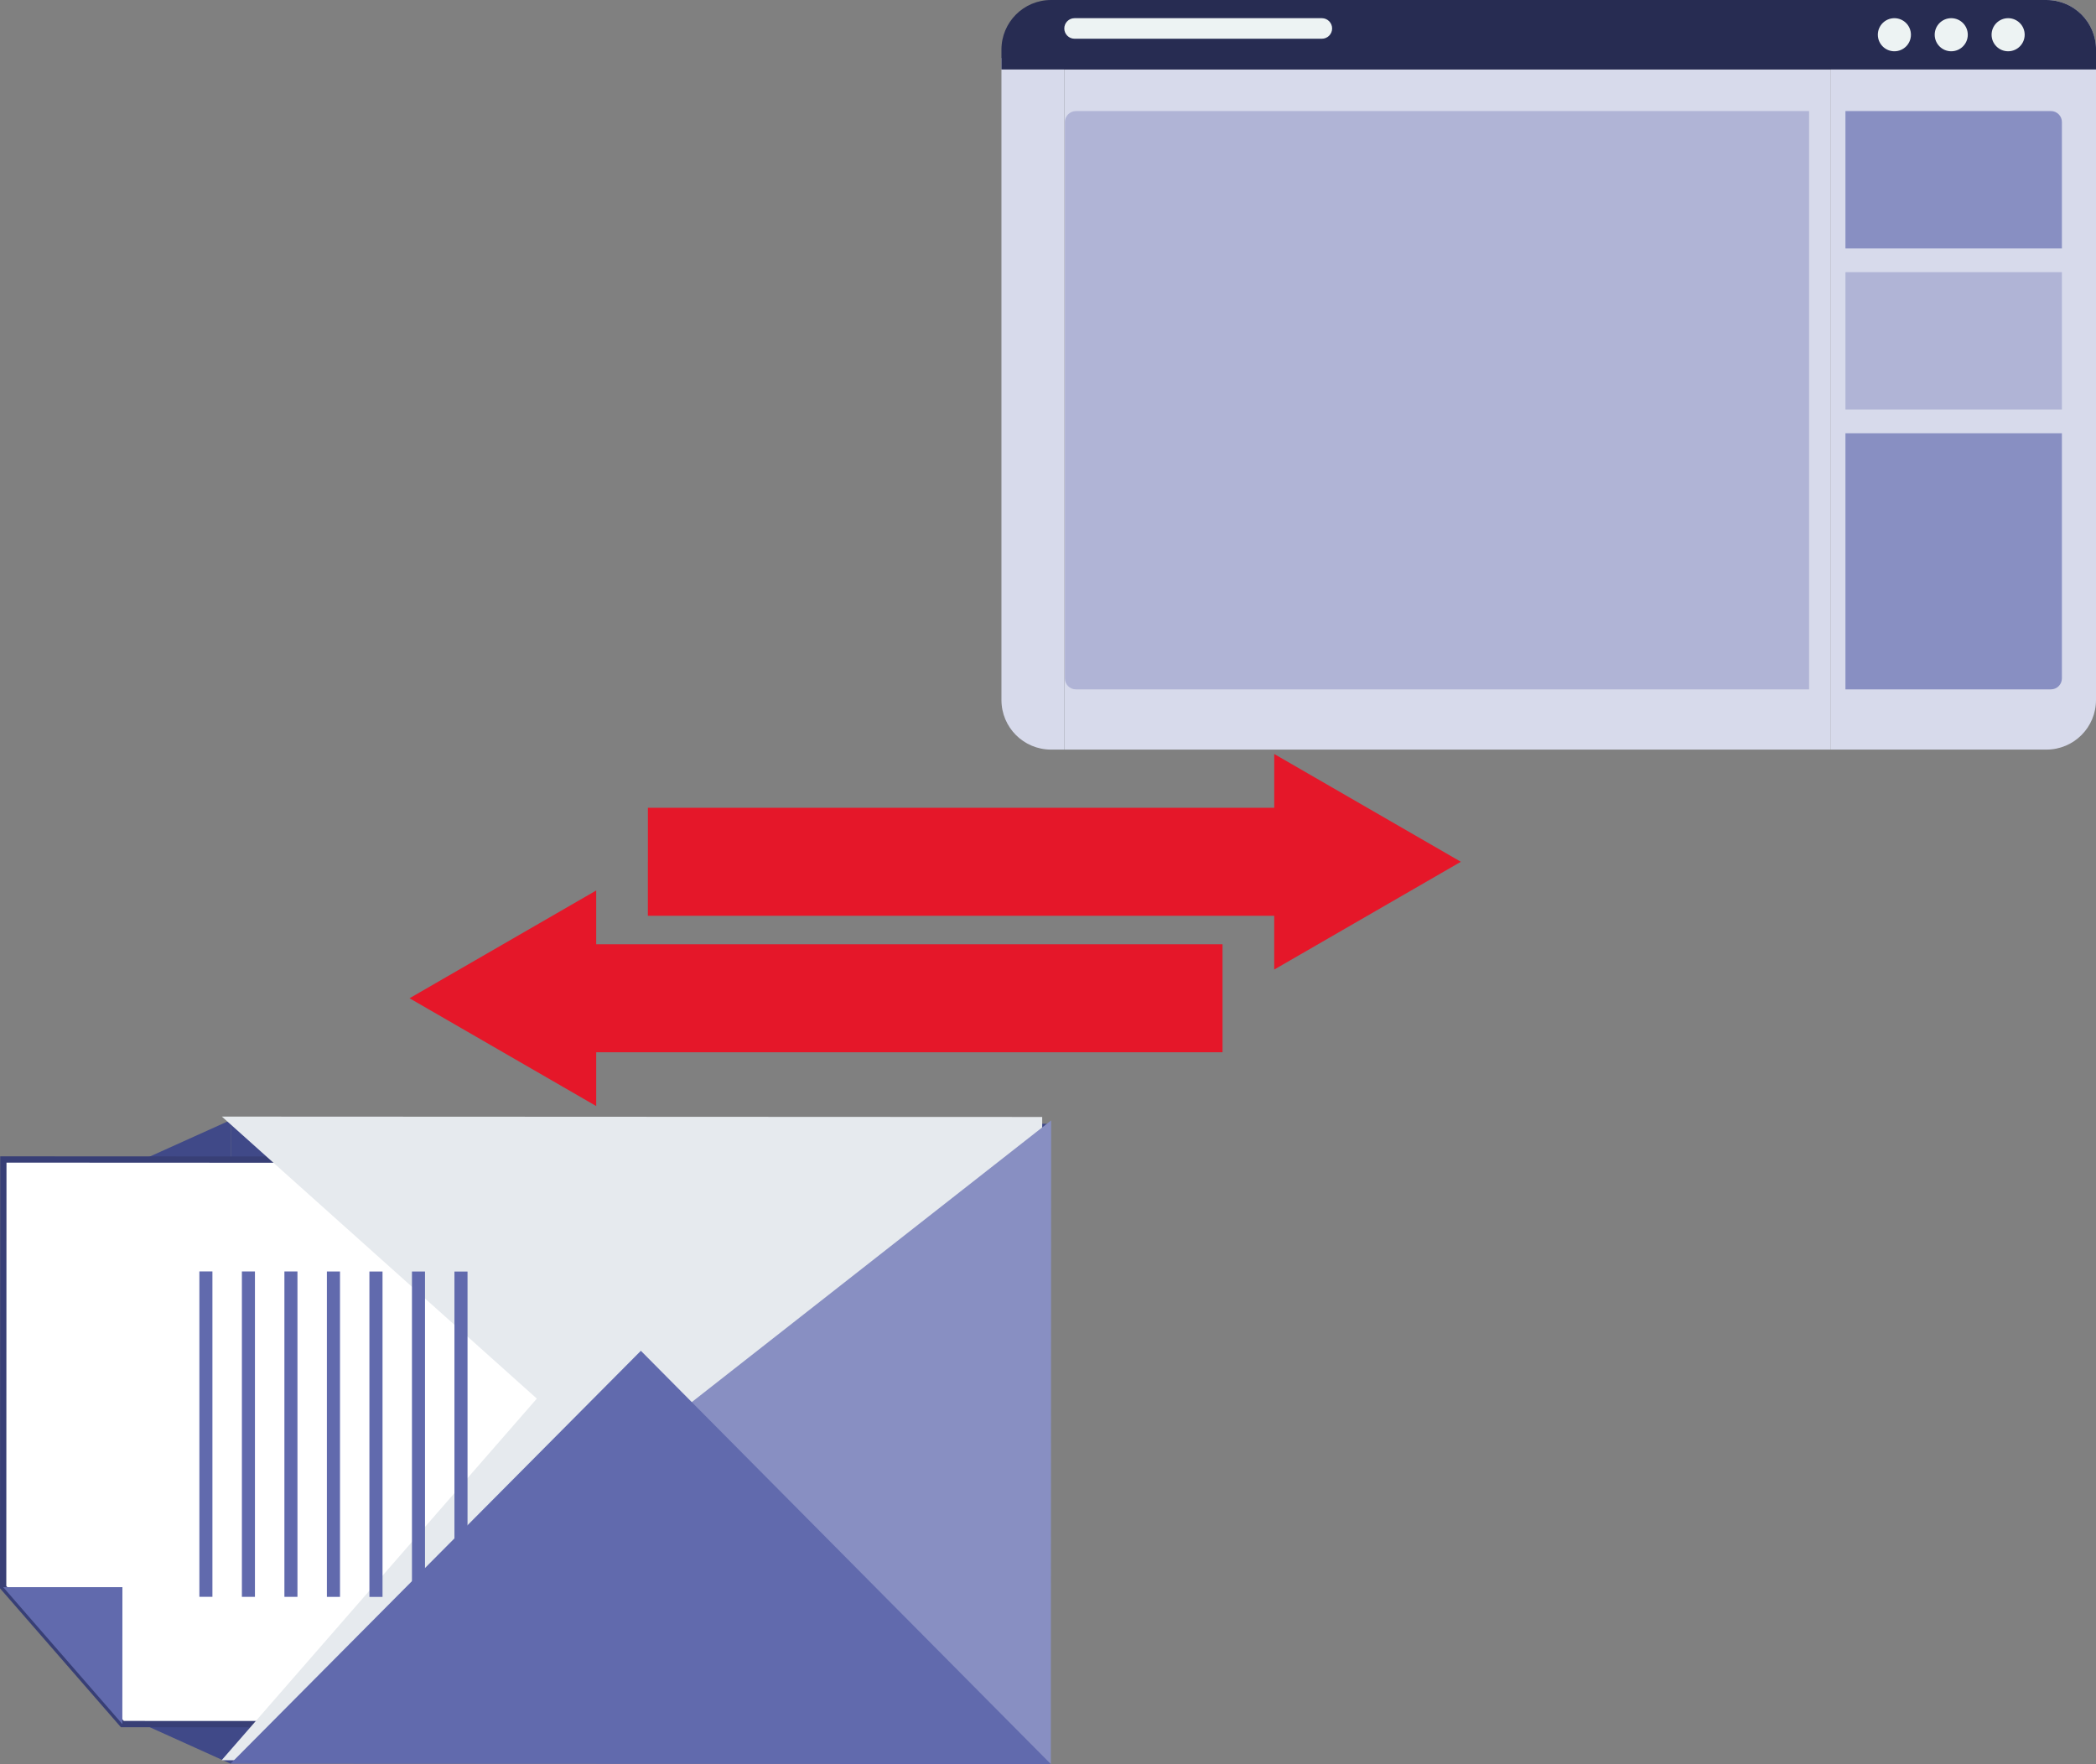 <?xml version="1.0" encoding="UTF-8"?><svg xmlns="http://www.w3.org/2000/svg" viewBox="0 0 665.04 559.72"><rect x="0" y="0" width="665.04" height="559.72" fill="#808080" stroke="none"/><defs><style>.cls-1{fill:#888fc2;}.cls-2{fill:#e51729;}.cls-3{isolation:isolate;}.cls-4{fill:#b0b4d6;}.cls-5{fill:#e6eaee;mix-blend-mode:multiply;}.cls-6{fill:#272c52;}.cls-7{fill:#edf3f3;}.cls-8{fill:#404988;}.cls-9{fill:#d7daeb;}.cls-10{fill:#fff;stroke:#383f76;stroke-miterlimit:10;stroke-width:2px;}.cls-11{opacity:.17;}.cls-12{fill:#616aad;}</style></defs><g class="cls-3"><g id="Layer_2"><g id="Layer_1-2"><g><g><g><polygon class="cls-8" points="43.63 546.27 73.15 559.6 73.24 355.36 43.71 368.68 43.63 546.27"/><polygon class="cls-8" points="73.15 559.6 73.24 355.36 203.33 457.54 73.15 559.6"/><g><polygon class="cls-10" points="38.82 547.03 215.06 547.11 215.15 367.99 1.06 367.89 1 503.58 38.82 547.03"/><polygon class="cls-12" points="38.82 547.03 38.84 503.59 1 503.58 38.82 547.03"/></g><polygon class="cls-8" points="72.29 356.45 332.57 356.57 202.38 458.63 72.29 356.45"/><polygon class="cls-5" points="70.31 558.51 330.58 558.63 330.68 354.4 70.4 354.28 170.33 443.76 70.31 558.51"/><polygon class="cls-1" points="203.33 457.54 333.52 355.49 333.42 559.72 203.33 457.54"/><polygon class="cls-12" points="333.42 559.72 203.34 428.59 73.15 559.6 333.42 559.72"/></g><g><rect class="cls-12" x="63.26" y="403.41" width="4.14" height="103.24"/><rect class="cls-12" x="76.75" y="403.42" width="4.14" height="103.24"/><rect class="cls-12" x="90.24" y="403.42" width="4.14" height="103.24"/><rect class="cls-12" x="103.72" y="403.43" width="4.16" height="103.24"/><rect class="cls-12" x="117.21" y="403.44" width="4.16" height="103.24"/><rect class="cls-12" x="130.71" y="403.44" width="4.14" height="103.24"/><rect class="cls-12" x="144.19" y="403.45" width="4.15" height="103.24"/></g></g><g><g><rect class="cls-9" x="337.71" y="22.05" width="243.19" height="215.79"/><g><path class="cls-9" d="M665.04,15.75V222.09c0,8.71-7.03,15.75-15.75,15.75h-68.4V0h68.4c8.71,0,15.75,7.03,15.75,15.75Z"/><path class="cls-9" d="M337.7,18.43V237.84h-4.2c-8.71,0-15.75-7.03-15.75-15.75V18.43h19.95Z"/><path class="cls-6" d="M665.04,15.75v6.3H317.75v-6.3c0-8.71,7.03-15.75,15.75-15.75h315.8c8.71,0,15.75,7.03,15.75,15.75Z"/><g><path class="cls-7" d="M606.32,11.02c0,2.9-2.35,5.25-5.25,5.25s-5.25-2.35-5.25-5.25,2.35-5.25,5.25-5.25,5.25,2.35,5.25,5.25Z"/><path class="cls-7" d="M624.36,11.02c0,2.9-2.35,5.25-5.25,5.25s-5.25-2.35-5.25-5.25,2.35-5.25,5.25-5.25,5.25,2.35,5.25,5.25Z"/><path class="cls-7" d="M642.41,11.02c0,2.9-2.35,5.25-5.25,5.25s-5.25-2.35-5.25-5.25,2.35-5.25,5.25-5.25,5.25,2.35,5.25,5.25Z"/></g></g></g><path class="cls-4" d="M341.37,35.24h232.64V218.73h-232.64c-1.92,0-3.48-1.56-3.48-3.48V38.73c0-1.92,1.56-3.48,3.48-3.48Z"/><path class="cls-1" d="M585.54,35.24h65.2c1.92,0,3.48,1.56,3.48,3.48v40.11h-68.68V35.24h0Z"/><rect class="cls-4" x="585.54" y="86.36" width="68.68" height="43.59"/><path class="cls-1" d="M585.54,137.47h68.68v77.78c0,1.92-1.56,3.48-3.48,3.48h-65.2v-81.26h0Z"/><path class="cls-7" d="M419.41,12.29h-78.46c-1.8,0-3.26-1.46-3.26-3.26h0c0-1.8,1.46-3.26,3.26-3.26h78.46c1.8,0,3.26,1.46,3.26,3.26h0c0,1.8-1.46,3.26-3.26,3.26Z"/></g><g><polygon class="cls-2" points="404.3 307.62 404.3 290.56 205.57 290.56 205.57 256.29 404.3 256.29 404.3 239.24 463.51 273.43 404.3 307.62"/><g class="cls-11"><polygon class="cls-2" points="404.3 307.62 404.3 290.56 205.57 290.56 205.57 273.43 463.51 273.43 404.3 307.62"/></g></g><g><polygon class="cls-2" points="189.17 350.93 189.17 333.87 387.89 333.87 387.89 299.6 189.17 299.6 189.17 282.54 129.95 316.73 189.17 350.93"/><g class="cls-11"><polygon class="cls-2" points="189.17 350.93 189.17 333.87 387.89 333.87 387.89 316.73 129.95 316.73 189.17 350.93"/></g></g></g></g></g></g></svg>